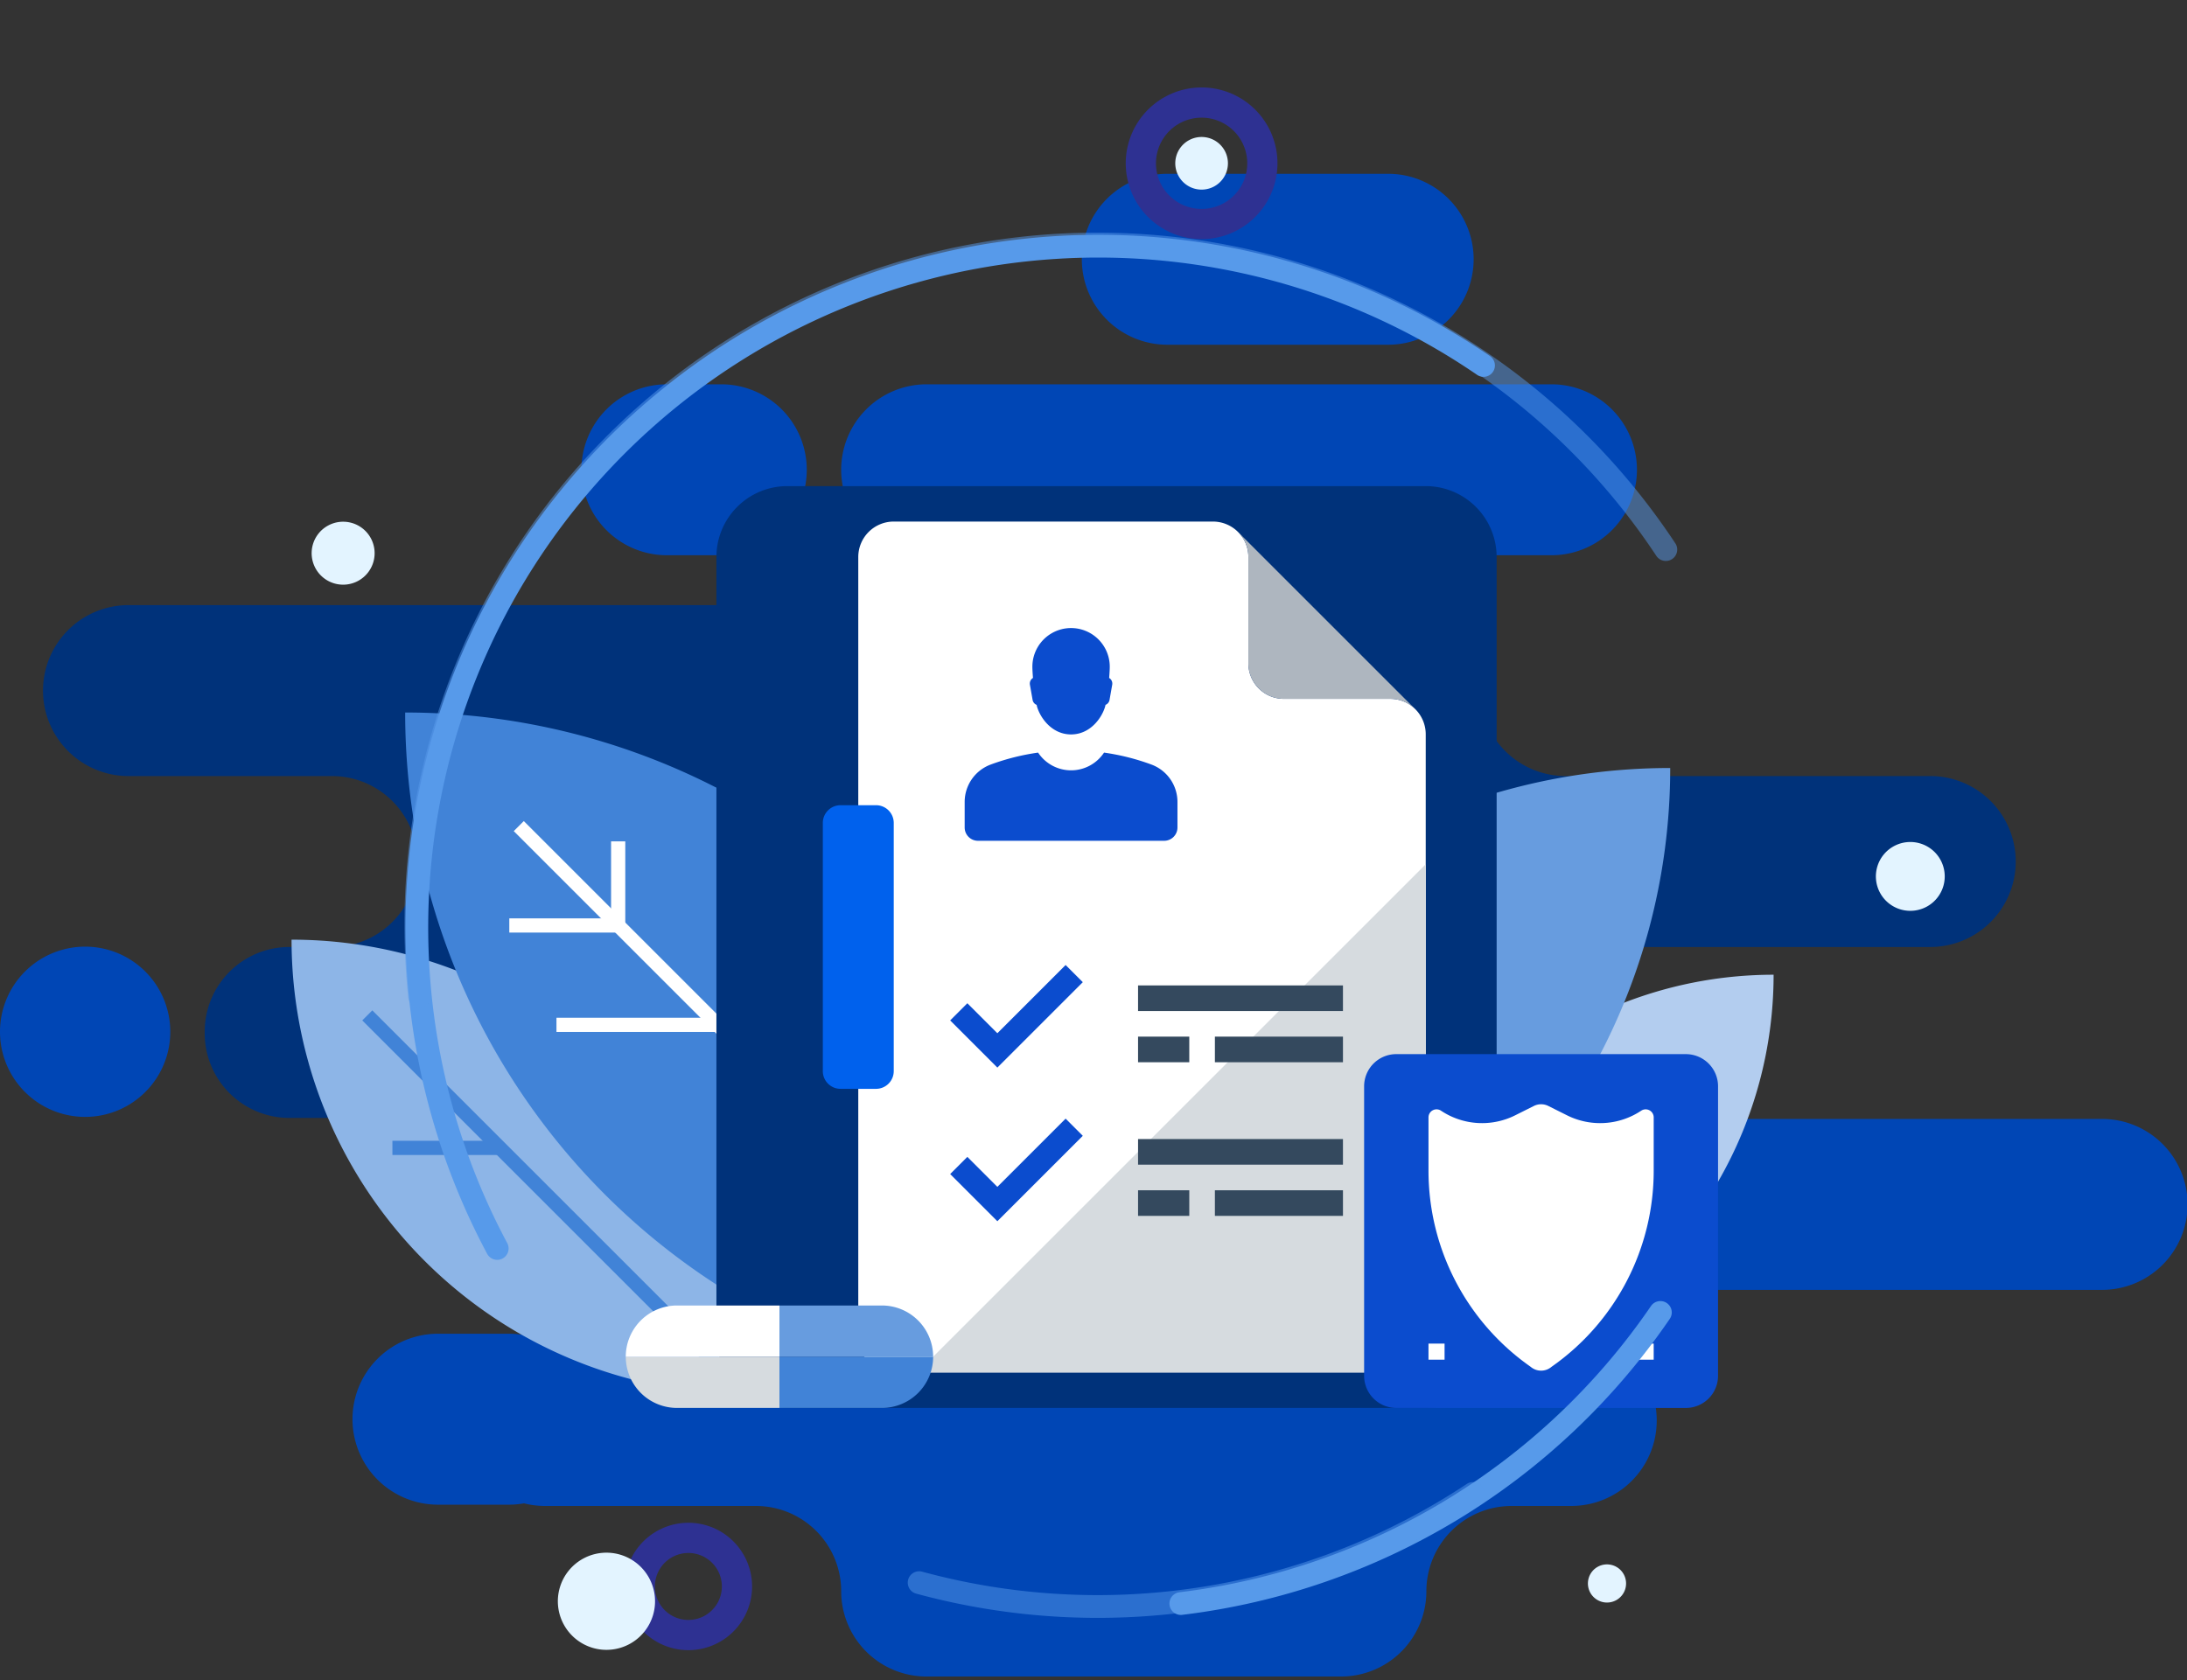 <svg xmlns="http://www.w3.org/2000/svg" xmlns:xlink="http://www.w3.org/1999/xlink" width="540" height="415" viewBox="0 0 540 415"><rect x="0" y="0" width="540" height="415" fill="#333333" stroke="none"/><defs><clipPath id="a"><rect width="540" height="415" fill="none"/></clipPath><clipPath id="c"><rect width="314.248" height="342.15" transform="translate(99.876 57.425)" fill="none"/></clipPath></defs><g clip-path="url(#a)"><g clip-path="url(#a)"><path d="M383.074,137.137H228.808a21.109,21.109,0,0,1,0-42.219H383.074a21.109,21.109,0,1,1,0,42.219" fill="#0046b5"/><path d="M518.89,318.579H415.556a21.11,21.11,0,1,1,0-42.219H518.89a21.11,21.11,0,1,1,0,42.219" fill="#0046b5"/><path d="M125.67,371.632H108.145a21.109,21.109,0,1,1,0-42.219H125.67a21.109,21.109,0,1,1,0,42.219" fill="#0046b5"/><path d="M342.753,85.144H288.228a21.109,21.109,0,1,1,0-42.219h54.525a21.109,21.109,0,1,1,0,42.219" fill="#0046b5"/><path d="M178.094,137.137H164.672a21.109,21.109,0,1,1,0-42.219h13.422a21.109,21.109,0,1,1,0,42.219" fill="#0046b5"/><path d="M71.453,233.893H82.1a21.11,21.11,0,0,0,0-42.219H31.728a21.11,21.11,0,0,1,0-42.22H344.364a21.11,21.11,0,0,1,21.11,21.11,21.11,21.11,0,0,0,21.11,21.11h89.873a21.11,21.11,0,1,1,0,42.219H337.944a21.109,21.109,0,1,0,0,42.219h21.785a20.863,20.863,0,0,1,20.863,20.864v.492a20.863,20.863,0,0,1-20.863,20.864H176.565a21.109,21.109,0,0,1-21.109-21.11,21.11,21.11,0,0,0-21.11-21.11H71.453A20.909,20.909,0,0,1,50.544,255.2v-.4a20.909,20.909,0,0,1,20.909-20.909" fill="#00327a"/><path d="M134.569,329.732H387.962a21.109,21.109,0,0,1,21.109,21.109h0a21.109,21.109,0,0,1-21.109,21.109H373.253a21.062,21.062,0,0,0-21.062,21.062,21.061,21.061,0,0,1-21.061,21.062H228.761A21.062,21.062,0,0,1,207.7,393.013a21.062,21.062,0,0,0-21.062-21.062H134.569a21.109,21.109,0,1,1,0-42.219" fill="#0046b5"/><path d="M21.025,233.808h0A21.024,21.024,0,1,1,0,254.833a21.025,21.025,0,0,1,21.025-21.025" fill="#0046b5"/><path d="M175.728,402.361a12,12,0,1,1,4.769-16.287A12,12,0,0,1,175.728,402.361Z" fill="none" stroke="#2e3192" stroke-miterlimit="10" stroke-width="7.462"/><path d="M88.456,143.454a7.775,7.775,0,1,1,3.09-10.553,7.776,7.776,0,0,1-3.09,10.553" fill="#e3f4ff"/><path d="M155.5,406.017a12,12,0,1,1,4.769-16.287,12,12,0,0,1-4.769,16.287" fill="#e3f4ff"/><path d="M399.05,395.227a4.711,4.711,0,1,1,1.872-6.394,4.711,4.711,0,0,1-1.872,6.394" fill="#e3f4ff"/><path d="M475.762,223.918a8.5,8.5,0,1,1,3.377-11.536,8.5,8.5,0,0,1-3.377,11.536" fill="#e3f4ff"/><path d="M303.891,53.491a15,15,0,1,1,5.962-20.358A15,15,0,0,1,303.891,53.491Z" fill="none" stroke="#2e3192" stroke-miterlimit="10" stroke-width="7.462"/><path d="M299.811,46.034a6.5,6.5,0,1,1,2.583-8.822,6.5,6.5,0,0,1-2.583,8.822" fill="#e3f4ff"/><path d="M437.926,240.744h0A102.117,102.117,0,0,0,335.809,342.861,102.116,102.116,0,0,0,437.926,240.745Z" fill="#b3cdef"/><path d="M412.4,189.686h0A153.176,153.176,0,0,0,259.22,342.862,153.176,153.176,0,0,0,412.4,189.687Z" fill="#679cdf"/><path d="M71.988,232.083h0A112.208,112.208,0,0,1,184.2,344.291,112.208,112.208,0,0,1,71.988,232.083" fill="#8db5e7"/><line x1="93.507" y1="93.507" transform="translate(90.689 250.785)" fill="none" stroke="#4183d7" stroke-miterlimit="10" stroke-width="3.507"/><line x1="26.522" transform="translate(96.894 283.512)" fill="none" stroke="#4183d7" stroke-miterlimit="10" stroke-width="3.507"/><path d="M100.04,175.979h0A168.313,168.313,0,0,1,268.353,344.292,168.313,168.313,0,0,1,100.04,175.979" fill="#4183d7"/><line x1="140.26" y1="140.26" transform="translate(128.092 204.032)" fill="none" stroke="#fff" stroke-miterlimit="10" stroke-width="3.507"/><line x1="26.883" transform="translate(125.754 228.577)" fill="none" stroke="#fff" stroke-miterlimit="10" stroke-width="3.507"/><line x1="39.783" transform="translate(137.4 253.122)" fill="none" stroke="#fff" stroke-miterlimit="10" stroke-width="3.507"/><line y1="20.772" transform="translate(152.637 207.805)" fill="none" stroke="#fff" stroke-miterlimit="10" stroke-width="3.507"/><path d="M194.406,120.061H352.027a17.513,17.513,0,0,1,17.514,17.513V330.223a17.513,17.513,0,0,1-17.514,17.513H194.406a17.513,17.513,0,0,1-17.513-17.513V137.574a17.513,17.513,0,0,1,17.513-17.513" fill="#00327a"/><path d="M299.487,128.818H220.676a8.757,8.757,0,0,0-8.757,8.757V330.223a8.757,8.757,0,0,0,8.757,8.757h122.6a8.757,8.757,0,0,0,8.756-8.757V181.358a8.756,8.756,0,0,0-8.756-8.756H317a8.757,8.757,0,0,1-8.756-8.757v-26.27a8.757,8.757,0,0,0-8.757-8.757" fill="#fff"/><path d="M349.463,175.166a8.731,8.731,0,0,0-6.191-2.565H317a8.757,8.757,0,0,1-8.757-8.756V137.574a8.727,8.727,0,0,0-2.565-6.191Z" fill="#aeb6bf"/><path d="M226.514,338.98H343.27a8.757,8.757,0,0,0,8.757-8.757V213.466Z" fill="#d6dbdf"/><path d="M238.191,198.069v6.309a3.283,3.283,0,0,0,3.283,3.283h45.973a3.283,3.283,0,0,0,3.284-3.283v-6.309a9.852,9.852,0,0,0-6.392-9.224,56.447,56.447,0,0,0-11.738-2.962,9.759,9.759,0,0,1-16.281,0,56.438,56.438,0,0,0-11.737,2.962,9.852,9.852,0,0,0-6.392,9.224m36.429-28.952a1.636,1.636,0,0,0-.755-1.675c.091-1.135.149-2.144.149-2.768a9.553,9.553,0,0,0-19.106,0c0,.624.057,1.633.149,2.768a1.637,1.637,0,0,0-.756,1.675l.666,3.773a1.614,1.614,0,0,0,.986,1.2c.05.208.1.432.149.593.884,2.82,3.743,6.71,8.359,6.71s7.474-3.89,8.358-6.71c.051-.161.1-.385.15-.593a1.616,1.616,0,0,0,.986-1.2Z" fill="#0b4cce"/><path d="M265.235,240.464l-18.973,18.973-9.531-9.531" fill="none" stroke="#0b4cce" stroke-miterlimit="10" stroke-width="6"/><line x2="12.649" transform="translate(281.001 259.196)" fill="none" stroke="#34495e" stroke-miterlimit="10" stroke-width="6.324"/><line x2="50.594" transform="translate(281.001 246.548)" fill="none" stroke="#34495e" stroke-miterlimit="10" stroke-width="6.324"/><line x2="31.622" transform="translate(299.974 259.196)" fill="none" stroke="#34495e" stroke-miterlimit="10" stroke-width="6.324"/><path d="M265.235,278.41l-18.973,18.973-9.531-9.531" fill="none" stroke="#0b4cce" stroke-miterlimit="10" stroke-width="6"/><line x2="12.649" transform="translate(281.001 297.142)" fill="none" stroke="#34495e" stroke-miterlimit="10" stroke-width="6.324"/><line x2="50.594" transform="translate(281.001 284.493)" fill="none" stroke="#34495e" stroke-miterlimit="10" stroke-width="6.324"/><line x2="31.622" transform="translate(299.974 297.142)" fill="none" stroke="#34495e" stroke-miterlimit="10" stroke-width="6.324"/><path d="M216.3,198.872h-8.757a4.379,4.379,0,0,0-4.378,4.379v61.3a4.379,4.379,0,0,0,4.378,4.378H216.3a4.378,4.378,0,0,0,4.378-4.378v-61.3a4.379,4.379,0,0,0-4.378-4.379" fill="#0061ed"/><path d="M154.515,335.088a12.649,12.649,0,0,0,12.649,12.649h25.3V335.088Z" fill="#d6dbdf"/><path d="M192.46,347.737h25.3a12.649,12.649,0,0,0,12.649-12.649H192.46Z" fill="#4183d7"/><path d="M192.46,322.439h-25.3a12.649,12.649,0,0,0-12.649,12.649H192.46Z" fill="#fff"/><path d="M217.758,322.439h-25.3v12.649h37.946a12.649,12.649,0,0,0-12.649-12.649" fill="#679cdf"/><path d="M416.264,260.353h-71.5a7.944,7.944,0,0,0-7.944,7.944v71.5a7.944,7.944,0,0,0,7.944,7.944h71.5a7.944,7.944,0,0,0,7.944-7.944V268.3a7.944,7.944,0,0,0-7.944-7.944" fill="#0b4cce"/><path d="M405.233,274.327l0,0a18.28,18.28,0,0,1-18.313,1.14l-4.625-2.312a3.975,3.975,0,0,0-3.554,0l-4.622,2.312a18.278,18.278,0,0,1-18.315-1.142,1.987,1.987,0,0,0-3.089,1.653v13.174a59.1,59.1,0,0,0,25.219,48.423,3.973,3.973,0,0,0,5.171,0,59.1,59.1,0,0,0,25.217-48.423V275.98a1.985,1.985,0,0,0-3.086-1.653" fill="#fff"/><rect width="3.972" height="3.972" transform="translate(352.712 331.849)" fill="#fff"/><rect width="3.972" height="3.972" transform="translate(404.348 331.849)" fill="#fff"/><path d="M122.766,308.351A168.269,168.269,0,0,1,366.3,90.262" fill="none" stroke="#579aea" stroke-linecap="round" stroke-linejoin="round" stroke-width="5.622"/><path d="M409.97,324.154a167.839,167.839,0,0,1-118.408,71.9" fill="none" stroke="#579aea" stroke-linecap="round" stroke-linejoin="round" stroke-width="5.622"/><g opacity="0.49"><g clip-path="url(#c)"><path d="M103.593,246.09a168.27,168.27,0,0,1,307.72-110.353" fill="none" stroke="#579aea" stroke-linecap="round" stroke-linejoin="round" stroke-width="5.622"/><path d="M363.714,368.862a167.843,167.843,0,0,1-136.766,22.029" fill="none" stroke="#579aea" stroke-linecap="round" stroke-linejoin="round" stroke-width="5.622"/></g></g></g></g></svg>
